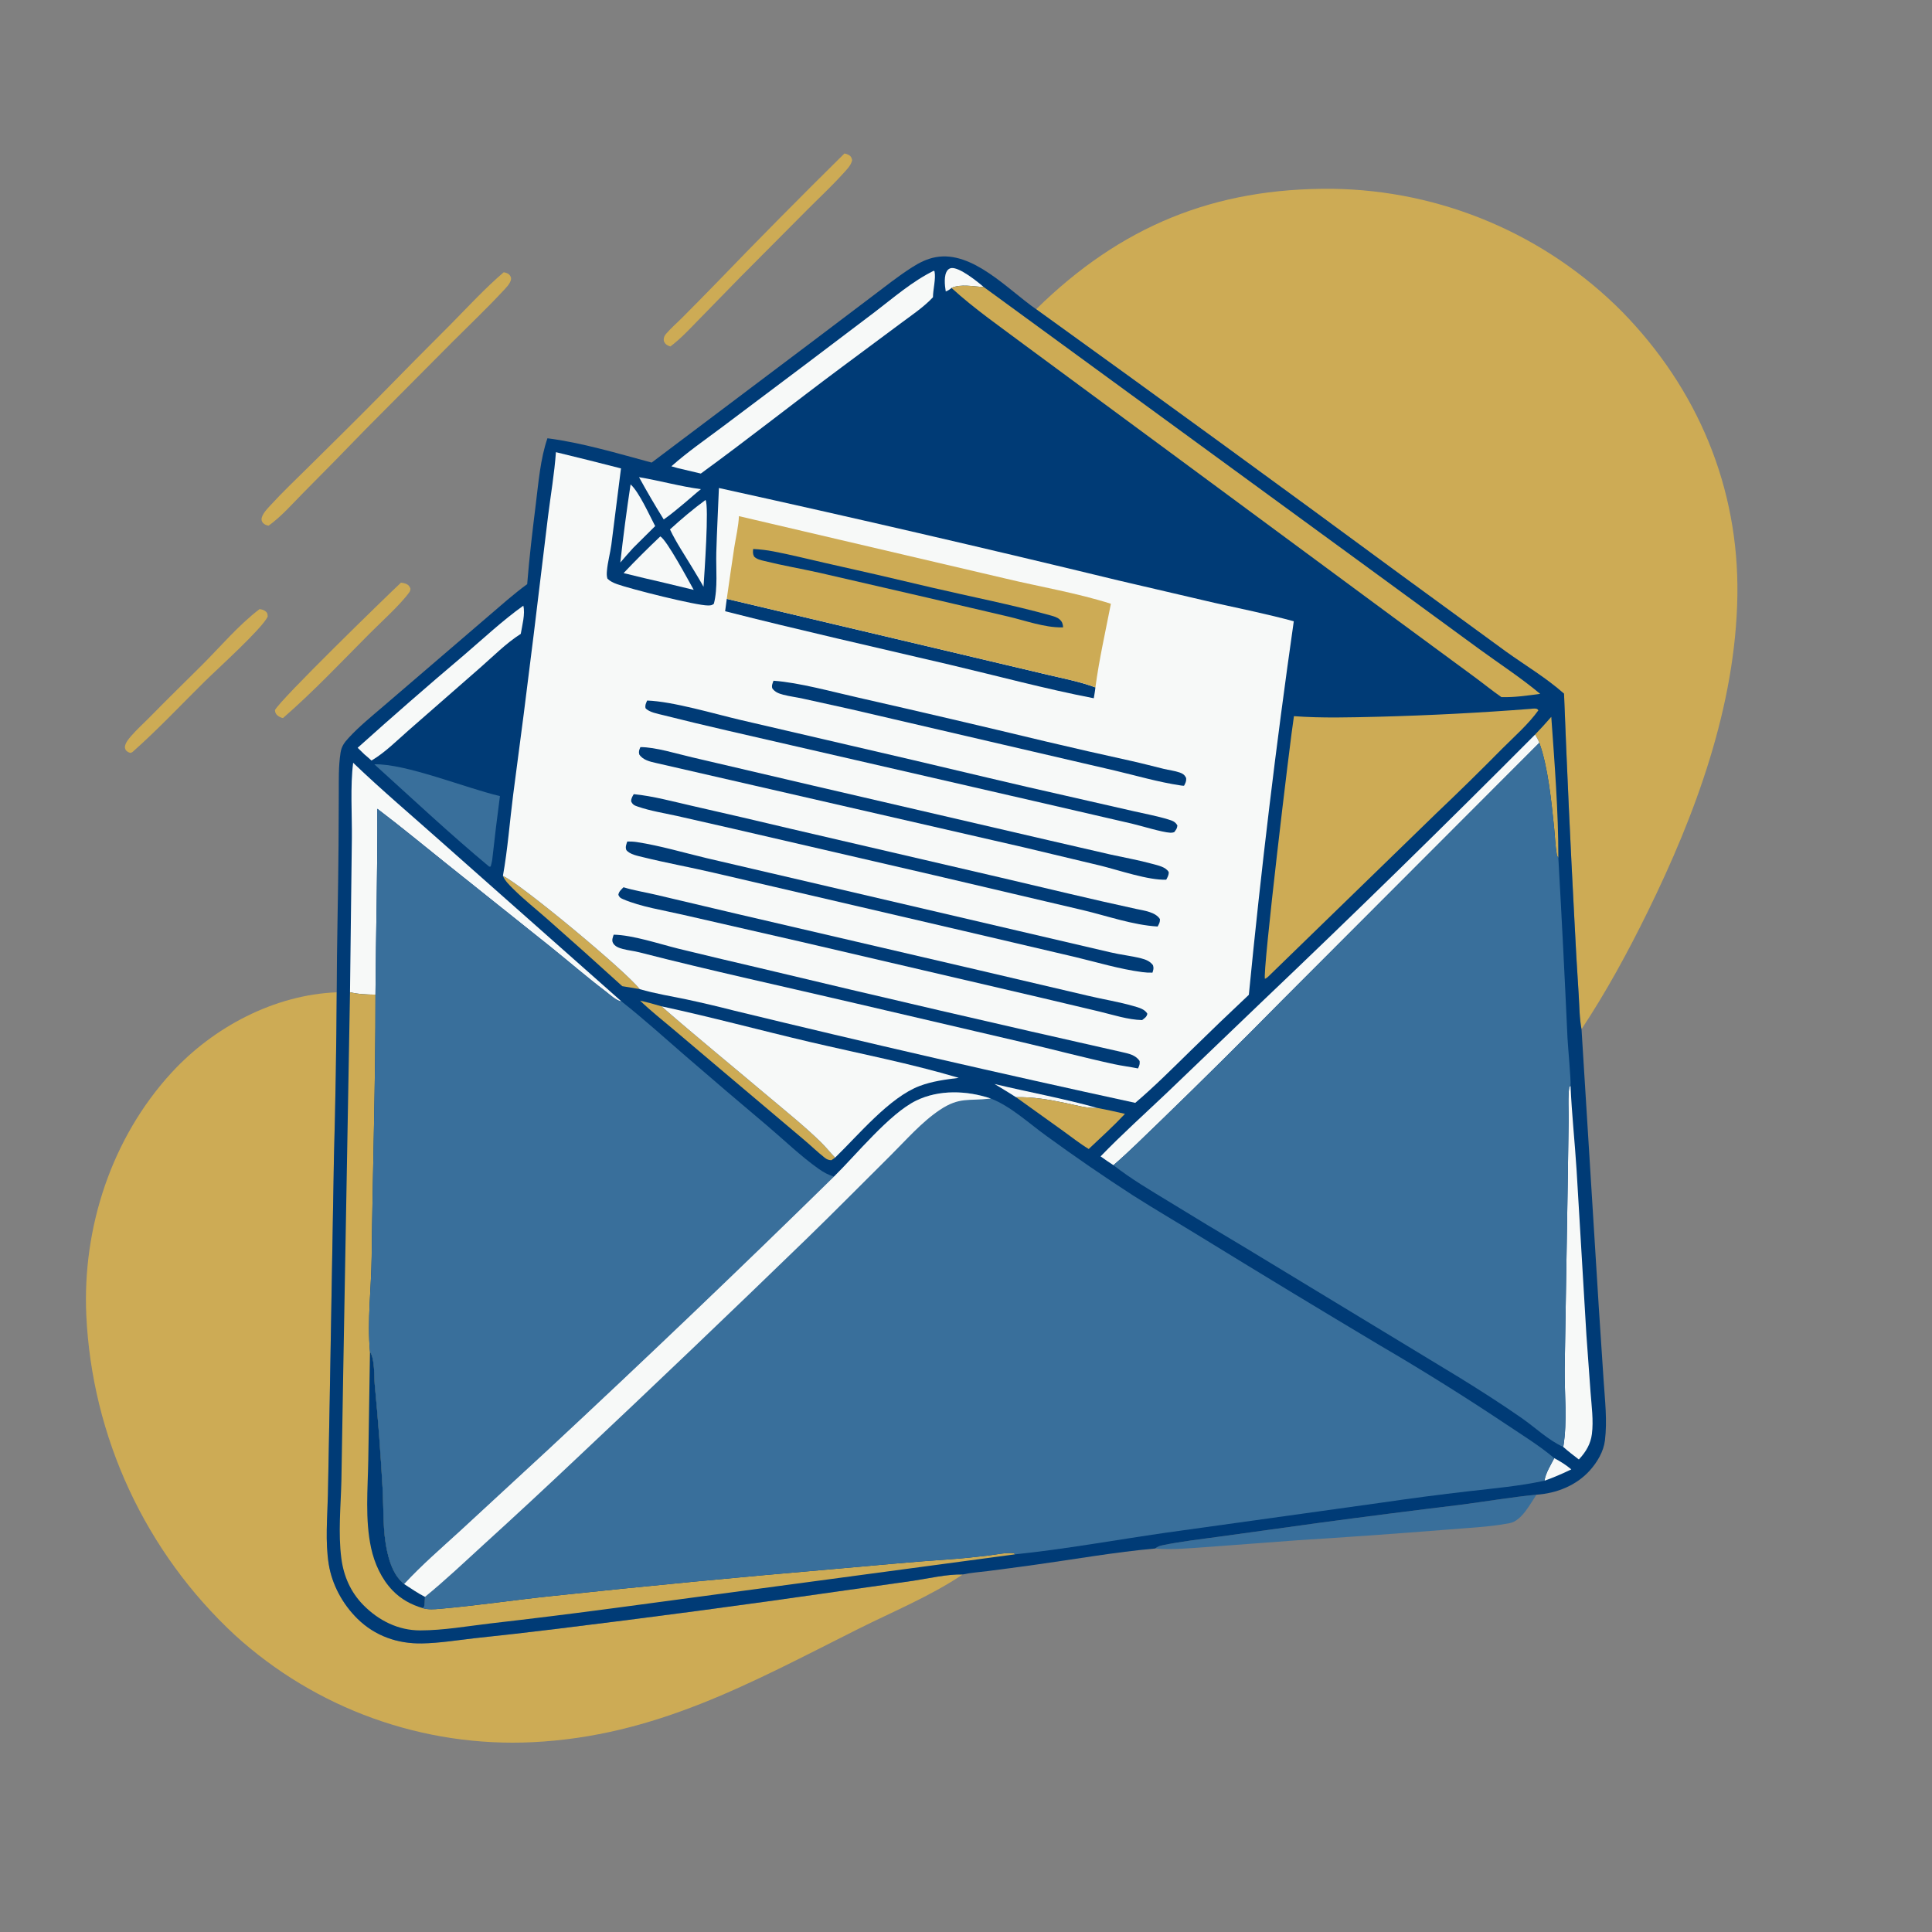 <svg xmlns="http://www.w3.org/2000/svg" xmlns:xlink="http://www.w3.org/1999/xlink" width="1024" height="1024"><rect width="100%" height="100%" fill="#808080" stroke="none"/><path fill="#CDAB55" d="M212.53 308.817C213.481 308.961 214.595 309.127 215.468 309.558C216.685 310.159 217.063 310.81 217.551 312.017C217.496 312.765 217.371 313.315 216.926 313.937C212.309 320.399 201.75 329.929 195.778 335.932C180.837 350.95 165.975 366.705 149.99 380.59C148.996 380.409 147.859 379.879 147.085 379.217C146.071 378.349 145.875 377.664 145.725 376.392C148.203 371.132 203.952 316.874 212.53 308.817Z"></path><path fill="#CDAB55" d="M137.567 322.84C138.662 322.992 139.838 323.264 140.72 323.984C141.86 324.916 141.812 325.532 141.879 326.867C138.524 333.542 115.694 354.098 108.627 361.069C95.841 373.68 83.672 386.683 70.202 398.608L69.253 399.051C67.988 398.82 67.724 398.53 66.715 397.699C66.421 396.919 66.072 396.417 66.228 395.563C66.608 393.485 68.168 391.651 69.511 390.097C72.594 386.531 76.219 383.311 79.521 379.942C88.476 370.809 97.601 361.891 106.675 352.878C116.757 342.864 126.252 331.46 137.567 322.84Z"></path><path fill="#CDAB55" d="M447.588 81.336C448.402 81.504 449.165 81.738 449.899 82.148C451.104 82.823 451.352 83.639 451.655 84.89C451.128 87.673 448.524 90.171 446.657 92.23C440.753 98.742 434.213 104.819 428.006 111.051L392.249 147.005L370.809 168.97C365.857 174.029 360.996 179.369 355.325 183.634C354.402 183.384 353.261 182.868 352.635 182.088C352.07 181.385 351.735 180.773 351.789 179.87C351.86 178.704 352.21 177.9 352.952 177.026C355.532 173.983 358.768 171.216 361.59 168.374Q370.721 159.217 379.731 149.941Q413.233 115.217 447.588 81.336Z"></path><path fill="#CDAB55" d="M266.978 144.31C268.047 144.48 269.468 144.9 270.154 145.845C270.62 146.487 270.973 147.159 270.86 147.965C270.518 150.395 267.848 152.915 266.206 154.676C257.751 163.741 248.74 172.293 239.977 181.056L193.92 227.379Q177.488 244.382 160.806 261.14C154.951 267.036 149.121 273.803 142.362 278.622C141.307 278.444 140.249 278.059 139.485 277.264C139.003 276.764 138.607 275.986 138.62 275.282C138.67 272.581 141.847 269.468 143.601 267.551C149.943 260.618 156.848 254.102 163.521 247.487C175.938 235.176 188.434 222.934 200.699 210.471Q219.86 190.884 239.249 171.523C248.325 162.315 257.142 152.72 266.978 144.31Z"></path><path fill="#396F9B" d="M612.204 820.745C613.428 819.894 614.367 819.4 615.831 819.091C626.072 816.934 636.668 815.808 647.034 814.354L698.06 807.293Q736.013 802.183 774.031 797.582C787.452 795.853 800.883 793.525 814.345 792.223C810.913 797.277 806.498 806.076 800.18 807.296C789.145 809.426 777.269 809.842 766.063 810.806Q726.911 813.927 687.712 816.371L640.557 819.894C631.333 820.513 621.432 821.555 612.204 820.745Z"></path><path fill="#CDAB55" d="M510.265 834.496C492.961 846.108 473.222 854.177 454.646 863.496C397.819 892.004 347.549 920.231 282.239 923.397Q279.552 923.526 276.864 923.588Q274.175 923.651 271.485 923.648Q268.796 923.644 266.107 923.574Q263.418 923.505 260.732 923.369Q258.046 923.233 255.364 923.032Q252.682 922.83 250.006 922.562Q247.329 922.295 244.66 921.961Q241.992 921.628 239.332 921.229Q236.672 920.83 234.023 920.366Q231.373 919.902 228.736 919.372Q226.099 918.843 223.476 918.249Q220.853 917.655 218.245 916.997Q215.637 916.339 213.046 915.617Q210.456 914.895 207.883 914.109Q205.311 913.323 202.759 912.475Q200.207 911.626 197.676 910.715Q195.146 909.804 192.638 908.83Q190.131 907.857 187.648 906.823Q185.165 905.788 182.709 904.693Q180.252 903.598 177.824 902.442Q175.395 901.287 172.995 900.073Q170.595 898.858 168.226 897.584Q165.857 896.311 163.52 894.98Q161.183 893.649 158.88 892.26Q156.576 890.872 154.307 889.428Q152.038 887.983 149.806 886.483Q147.573 884.983 145.378 883.429Q143.183 881.875 141.027 880.267Q138.871 878.659 136.755 876.999Q134.639 875.338 132.565 873.627Q130.49 871.915 128.459 870.152Q126.427 868.39 124.439 866.578Q122.245 864.541 120.1 862.451Q117.956 860.361 115.863 858.22Q113.769 856.079 111.729 853.888Q109.688 851.696 107.701 849.456Q105.714 847.216 103.782 844.929Q101.85 842.641 99.974 840.307Q98.098 837.974 96.279 835.595Q94.46 833.217 92.699 830.795Q90.939 828.373 89.237 825.909Q87.535 823.446 85.894 820.941Q84.253 818.437 82.672 815.894Q81.092 813.35 79.574 810.769Q78.056 808.188 76.601 805.572Q75.146 802.955 73.755 800.303Q72.363 797.652 71.037 794.967Q69.71 792.283 68.449 789.567Q67.188 786.852 65.993 784.106Q64.798 781.361 63.67 778.587Q62.542 775.813 61.481 773.013Q60.42 770.213 59.428 767.388Q58.436 764.563 57.512 761.715Q56.589 758.866 55.734 755.997Q54.88 753.127 54.095 750.237Q53.311 747.347 52.596 744.44Q51.882 741.532 51.239 738.607Q50.595 735.683 50.022 732.744Q49.45 729.805 48.949 726.853Q48.447 723.901 48.018 720.938Q47.589 717.974 47.231 715.002Q46.873 712.029 46.588 709.048Q46.303 706.067 46.09 703.081Q45.877 700.094 45.736 697.103C43.641 650.427 59.228 602.992 91.006 568.441C113.178 544.335 145.459 527.251 178.464 525.941Q178.214 569.624 176.998 613.291L174.764 741.451L173.805 792.142C173.529 804.283 172.312 817.033 174.245 829.077C175.988 839.929 181.636 850.262 189.451 857.95C198.748 867.096 210.681 871.259 223.6 871.044C232.874 870.889 242.369 869.333 251.591 868.285Q273.288 866.003 294.943 863.348Q369.668 854.239 444.173 843.476L483.805 837.878C492.303 836.601 501.701 834.332 510.265 834.496Z"></path><path fill="#CDAB55" d="M549.177 163.887C593.806 120.041 643.392 99.501 706.276 100.073Q708.947 100.109 711.616 100.209Q714.286 100.31 716.952 100.475Q719.618 100.64 722.279 100.87Q724.941 101.099 727.596 101.394Q730.251 101.688 732.898 102.046Q735.545 102.405 738.183 102.827Q740.82 103.25 743.447 103.736Q746.074 104.222 748.688 104.772Q751.302 105.322 753.902 105.935Q756.502 106.548 759.086 107.224Q761.67 107.9 764.237 108.638Q766.805 109.377 769.353 110.177Q771.902 110.978 774.43 111.839Q776.959 112.701 779.465 113.624Q781.972 114.547 784.456 115.531Q786.939 116.514 789.398 117.558Q791.858 118.601 794.291 119.704Q796.724 120.806 799.129 121.968Q801.535 123.129 803.912 124.348Q806.288 125.568 808.635 126.844Q810.981 128.121 813.296 129.454Q815.611 130.787 817.893 132.176Q820.175 133.565 822.422 135.008Q824.67 136.452 826.882 137.95Q829.094 139.448 831.268 140.998Q833.443 142.549 835.58 144.153Q837.717 145.756 839.814 147.41Q841.911 149.065 843.968 150.77Q846.024 152.475 848.039 154.229Q850.053 155.983 852.025 157.786Q853.996 159.588 855.923 161.438Q857.85 163.288 859.732 165.184C899.701 206.032 921.725 258.273 920.847 315.669C919.952 374.115 898.749 431.495 873.261 483.348C862.656 504.925 851.491 525.441 838.239 545.513C837.096 539.757 837.146 533.26 836.747 527.385Q835.418 507.139 834.433 486.874Q831.264 427.288 828.964 367.661C819.621 359.353 808.382 352.66 798.215 345.369L742.225 304.486Q646.085 233.66 549.177 163.887Z"></path><path fill="#003B76" d="M345.385 245.18L431.683 180.196L462.18 157.135C469.12 151.897 476.033 146.39 483.358 141.706C487.275 139.202 491.364 137.136 495.985 136.3C515.552 132.758 534.276 153.573 549.177 163.887Q646.085 233.66 742.225 304.486L798.215 345.369C808.382 352.66 819.621 359.353 828.964 367.661Q831.264 427.288 834.433 486.874Q835.418 507.139 836.747 527.385C837.146 533.26 837.096 539.757 838.239 545.513L847.402 693.029L849.956 731.696C850.654 742.221 851.933 753.018 850.641 763.528C849.923 769.369 846.567 774.984 842.679 779.334C835.5 787.365 824.948 791.526 814.345 792.223C800.883 793.525 787.452 795.853 774.031 797.582Q736.013 802.183 698.06 807.293L647.034 814.354C636.668 815.808 626.072 816.934 615.831 819.091C614.367 819.4 613.428 819.894 612.204 820.745C590.806 822.653 569.603 826.457 548.329 829.396Q535.909 831.13 523.469 832.707C519.133 833.26 514.523 833.549 510.265 834.496C501.701 834.332 492.303 836.601 483.805 837.878L444.173 843.476Q369.668 854.239 294.943 863.348Q273.288 866.003 251.591 868.285C242.369 869.333 232.874 870.889 223.6 871.044C210.681 871.259 198.748 867.096 189.451 857.95C181.636 850.262 175.988 839.929 174.245 829.077C172.312 817.033 173.529 804.283 173.805 792.142L174.764 741.451L176.998 613.291Q178.214 569.624 178.464 525.941C178.515 500.013 179.262 474.101 179.431 448.176L179.559 420.932C179.583 413.654 179.378 406.23 180.485 399.015C181.026 395.489 182.495 393.581 184.872 391.001C190.436 384.961 197.042 379.617 203.266 374.275L228.346 352.759L258.868 326.556C265.595 320.804 272.27 314.821 279.423 309.606C280.526 295.497 282.233 281.316 283.978 267.271C285.398 255.841 286.391 243.231 290.151 232.295C308.307 234.597 327.659 240.406 345.385 245.18Z"></path><path fill="#F7F9F8" d="M823.786 772.856C827.028 774.556 830.017 776.428 832.818 778.805C828.135 781.079 823.522 783.076 818.606 784.812C819.174 780.771 821.934 776.485 823.786 772.856Z"></path><path fill="#F7F9F8" d="M527.108 574.536C545.256 578.888 563.653 582.193 581.624 587.232C576.244 587.567 570.136 585.731 564.886 584.649C555.994 582.817 547.642 581.308 538.514 581.537Q532.856 577.964 527.108 574.536Z"></path><path fill="#F7F9F8" d="M504.309 152.621C503.274 153.472 502.557 154.011 501.273 154.474C500.76 151.429 500.093 145.766 502.236 143.201C502.745 142.592 503.439 142.193 504.212 142.088C508.506 141.505 518.117 149.301 521.422 152.142C516.327 151.887 508.972 150.34 504.309 152.621Z"></path><path fill="#CDAB55" d="M822.209 379.944C823.972 404.763 825.969 429.737 825.952 454.64C825.486 454.039 825.238 453.563 825.111 452.806C824.318 448.07 824.171 443.101 823.677 438.318C822.301 424.984 820.446 406.191 815.864 393.707C815.291 392.119 814.501 390.784 813.626 389.345Q818.046 384.762 822.209 379.944Z"></path><path fill="#F7F9F8" d="M338.698 252.914C349.687 254.749 360.385 257.788 371.475 259.271C368.649 261.534 365.949 264.003 363.166 266.326C359.443 269.388 355.772 272.59 351.793 275.315Q344.941 264.293 338.698 252.914Z"></path><path fill="#F7F9F8" d="M334.219 256.744C338.719 260.73 344.258 273.175 347.254 278.838L335.644 290.36C333.281 292.88 331.053 295.554 328.778 298.155Q331.093 277.396 334.219 256.744Z"></path><path fill="#CDAB55" d="M266.56 464.219C276.466 468.795 331.993 514.942 339.048 524.26Q334.446 523.413 329.821 522.702Q310.186 504.83 290.263 487.278C284.162 481.881 277.638 476.767 271.891 471.005C269.882 468.991 267.662 466.88 266.56 464.219Z"></path><path fill="#F7F9F8" d="M373.937 265.002C375.896 267.994 373.278 304.943 372.882 311.015C370.995 307.546 368.89 304.18 366.863 300.791C362.908 294.191 358.386 287.546 355.106 280.602C360.954 275.248 367.53 269.672 373.937 265.002Z"></path><path fill="#F7F9F8" d="M349.978 284.314C353.406 286.163 365.02 307.9 367.686 312.643Q359.909 310.728 352.111 308.897Q341.285 306.434 330.511 303.752Q339.977 293.766 349.978 284.314Z"></path><path fill="#CDAB55" d="M339.242 530.344C343.071 531.231 346.83 532.239 350.596 533.365C369.243 549.614 388.432 565.256 407.33 581.215C416.644 589.081 426.314 596.785 435.036 605.305C437.728 607.935 440.043 610.851 442.632 613.558C441.996 614.052 441.353 614.485 440.68 614.927C439.274 614.897 438.307 614.547 437.206 613.686C433.237 610.584 429.49 606.899 425.596 603.657L384.755 569.152L357.065 545.714C351.079 540.669 344.881 535.773 339.242 530.344Z"></path><path fill="#CDAB55" d="M538.514 581.537C547.642 581.308 555.994 582.817 564.886 584.649C570.136 585.731 576.244 587.567 581.624 587.232Q588.974 588.648 596.26 590.366C590.152 596.865 583.536 602.875 577.046 608.987C572.361 606.174 567.905 602.599 563.45 599.416L538.514 581.537Z"></path><path fill="#F7F9F8" d="M277.368 321.036C278.465 325.361 276.739 331.557 276.015 335.968C268.272 340.885 261.355 347.911 254.452 353.941L216.459 387.173C210.295 392.574 203.977 398.951 196.898 403.103C195.693 401.977 194.42 400.923 193.167 399.852L189.562 396.345Q217.353 371.384 245.874 347.261C256.136 338.483 266.37 328.876 277.368 321.036Z"></path><path fill="#396F9B" d="M198.415 405.098C214.958 404.644 246.882 417.698 264.98 421.949Q262.733 438.899 260.868 455.895C260.662 457.055 260.389 458.146 260.052 459.276L259.295 459.343C238.373 441.945 218.583 423.339 198.415 405.098Z"></path><path fill="#F7F9F8" d="M828.563 766.903C830.841 752.852 829.162 739.404 829.313 725.337L830.892 629.152L831.398 593.926C831.48 588.082 830.953 581.752 831.76 575.997L832.42 575.576C833.075 590.456 834.693 605.381 835.629 620.263L840.837 707.719L843.016 737.808C843.545 745.032 844.667 752.938 843.73 760.13C843.061 765.263 840.676 769.327 837.231 773.102L836.817 773.548C834.038 771.383 831.171 769.272 828.563 766.903Z"></path><path fill="#F7F9F8" d="M813.626 389.345C814.501 390.784 815.291 392.119 815.864 393.707L680.102 529.647Q647.908 562.32 614.959 594.232C606.759 602.07 598.753 610.173 590.153 617.573C587.822 616.105 585.586 614.493 583.332 612.91C594.593 601.256 606.877 590.231 618.64 579.055L668.379 531.374Q741.985 461.364 813.626 389.345Z"></path><path fill="#F7F9F8" d="M494.938 143.486L495.323 143.853C496.11 147.744 494.503 153.4 494.488 157.555C489.482 162.928 482.769 167.339 476.89 171.754L446.069 194.663C421.065 213.241 396.615 232.673 371.446 250.998Q365.3 249.502 359.136 248.087L355.85 247.151C364.359 239.57 373.929 232.974 383.043 226.137L427.737 192.546L463.678 165.353C473.837 157.598 483.409 149.201 494.938 143.486Z"></path><path fill="#F7F9F8" d="M187.182 404.287C202.345 418.827 218.564 432.511 234.251 446.501L329.368 530.744C326.899 530.661 322.914 526.905 320.929 525.4C311.121 517.968 301.802 509.878 292.216 502.163L236.564 457.717C224.414 448.008 212.394 438.049 199.993 428.671C200.165 461.484 199.21 494.352 199.009 527.175C194.413 527.123 189.998 526.972 185.512 525.891L186.496 444.313C186.622 431.759 185.591 416.577 187.182 404.287Z"></path><path fill="#F7F9F8" d="M350.596 533.365C376.983 539.036 403.155 546.144 429.446 552.304C455.635 558.44 482.404 563.615 508.167 571.281C501.1 572.176 494.092 573.064 487.384 575.604C471.401 581.658 455.021 601.571 442.632 613.558C440.043 610.851 437.728 607.935 435.036 605.305C426.314 596.785 416.644 589.081 407.33 581.215C388.432 565.256 369.243 549.614 350.596 533.365Z"></path><path fill="#CDAB55" d="M504.309 152.621C508.972 150.34 516.327 151.887 521.422 152.142L725.532 301.217L784.106 344.068C794.845 351.892 806.14 359.235 816.328 367.762C809.541 368.654 802.62 369.705 795.761 369.472C790.781 366.014 786.075 362.148 781.178 358.566L738.185 326.928L619.991 239.625L543.804 183.406C530.575 173.48 516.529 163.793 504.309 152.621Z"></path><path fill="#CDAB55" d="M185.512 525.891C189.998 526.972 194.413 527.123 199.009 527.175C199.079 573.516 197.526 619.854 196.992 666.193C196.799 682.91 194.588 699.766 196.099 716.465C198.724 720.382 198.211 729.09 198.621 733.832Q201.248 761.122 202.759 788.496C203.438 799.825 202.74 811.472 205.285 822.606C206.735 828.951 208.982 835.342 214.215 839.554C217.835 841.873 221.437 844.415 225.272 846.362C225.199 848.217 225.115 849.986 224.759 851.811L224.113 852.358C226.998 853.224 230.27 852.961 233.24 852.7C253.12 850.953 272.992 847.956 292.863 845.89Q367.225 837.975 441.738 831.631C462.273 829.859 482.765 827.828 503.326 826.464C510.23 826.007 517.083 825.249 523.952 824.438C528.181 823.939 533.298 822.752 537.511 823.215L537.895 823.847L326.444 852.2Q293.136 856.655 259.749 860.469C247.548 861.917 235.057 864.122 222.764 864.147C211.11 864.171 200.71 858.957 192.586 850.717C185.86 843.895 182.168 835.45 180.932 826.027C179.164 812.547 180.626 798.308 180.952 784.749L181.873 729.881L185.512 525.891Z"></path><path fill="#003B76" d="M196.099 716.465C198.724 720.382 198.211 729.09 198.621 733.832Q201.248 761.122 202.759 788.496C203.438 799.825 202.74 811.472 205.285 822.606C206.735 828.951 208.982 835.342 214.215 839.554C217.835 841.873 221.437 844.415 225.272 846.362C225.199 848.217 225.115 849.986 224.759 851.811L224.113 852.358C217.929 850.532 212.543 847.636 208.04 842.948C202.185 836.852 198.477 828.689 196.696 820.494C193.409 805.37 194.951 789.157 195.196 773.773L196.099 716.465Z"></path><path fill="#CDAB55" d="M811.278 375.716C811.983 375.643 812.799 375.497 813.503 375.552C814.575 375.637 814.743 375.643 815.368 376.486C810.101 383.82 802.683 390.329 796.274 396.729Q778.99 414.244 761.145 431.188L672.133 517.675C671.534 518.218 671.146 518.46 670.442 518.818C669.042 516.031 683.749 392.469 685.814 379.585C700.806 380.689 715.801 380.234 730.812 379.882Q771.098 378.827 811.278 375.716Z"></path><path fill="#396F9B" d="M815.864 393.707C820.446 406.191 822.301 424.984 823.677 438.318C824.171 443.101 824.318 448.07 825.111 452.806C825.238 453.563 825.486 454.039 825.952 454.64Q828.646 502.431 830.811 550.249C831.005 554.473 832.749 573.214 832.42 575.576L831.76 575.997C830.953 581.752 831.48 588.082 831.398 593.926L830.892 629.152L829.313 725.337C829.162 739.404 830.841 752.852 828.563 766.903C820.769 763.425 813.748 756.649 806.722 751.739C795.947 744.209 784.739 737.062 773.557 730.149L659.478 660.971Q639.661 649.219 620.033 637.156C609.863 630.957 599.548 624.931 590.153 617.573C598.753 610.173 606.759 602.07 614.959 594.232Q647.908 562.32 680.102 529.647L815.864 393.707Z"></path><path fill="#396F9B" d="M199.993 428.671C212.394 438.049 224.414 448.008 236.564 457.717L292.216 502.163C301.802 509.878 311.121 517.968 320.929 525.4C322.914 526.905 326.899 530.661 329.368 530.744C341.183 540.058 352.184 550.041 363.55 559.881Q385.025 578.459 406.752 596.745C415.676 604.323 424.257 612.666 433.803 619.441C436.425 621.302 438.937 622.726 442.062 623.597Q367.246 696.96 290.531 768.335L244.059 811.242C233.872 820.572 223.616 829.383 214.215 839.554C208.982 835.342 206.735 828.951 205.285 822.606C202.74 811.472 203.438 799.825 202.759 788.496Q201.248 761.122 198.621 733.832C198.211 729.09 198.724 720.382 196.099 716.465C194.588 699.766 196.799 682.91 196.992 666.193C197.526 619.854 199.079 573.516 199.009 527.175C199.21 494.352 200.165 461.484 199.993 428.671Z"></path><path fill="#396F9B" d="M442.062 623.597C453.863 612.029 471.398 590.305 485.553 583.372C497.745 577.4 512.553 577.989 525.147 582.239C535.769 586.333 545.578 595.583 554.829 602.208Q577.19 618.501 600.415 633.537C612.295 641.073 624.473 648.208 636.464 655.575Q683.889 684.727 731.69 713.259Q765.698 733.144 798.46 755.022C806.997 760.753 815.93 766.202 823.786 772.856C821.934 776.485 819.174 780.771 818.606 784.812C805.335 787.672 791.991 788.838 778.521 790.381Q755.569 793.021 732.708 796.366L617.735 812.398C591.183 816.217 564.566 821.091 537.895 823.847L537.511 823.215C533.298 822.752 528.181 823.939 523.952 824.438C517.083 825.249 510.23 826.007 503.326 826.464C482.765 827.828 462.273 829.859 441.738 831.631Q367.225 837.974 292.863 845.89C272.992 847.956 253.12 850.953 233.24 852.7C230.27 852.961 226.998 853.224 224.113 852.358L224.759 851.811C225.115 849.986 225.199 848.217 225.272 846.362C221.437 844.415 217.835 841.873 214.215 839.554C223.616 829.383 233.872 820.572 244.059 811.242L290.531 768.335Q367.246 696.96 442.062 623.597Z"></path><path fill="#F7F9F8" d="M442.062 623.597C453.863 612.029 471.398 590.305 485.553 583.372C497.745 577.4 512.553 577.989 525.147 582.239C525.004 582.257 524.86 582.278 524.717 582.295C513.405 583.629 508.568 581.303 498.147 588.26C488.466 594.723 480.121 604.375 471.854 612.572C457.06 627.24 442.429 642.099 427.479 656.606Q367.054 715.187 305.744 772.843Q281.338 795.926 256.487 818.528C246.188 827.943 236.076 837.522 225.272 846.362C221.437 844.415 217.835 841.873 214.215 839.554C223.616 829.383 233.872 820.572 244.059 811.242L290.531 768.335Q367.246 696.96 442.062 623.597Z"></path><path fill="#F7F9F8" d="M294.652 239.657Q311.926 243.832 329.134 248.267L324.033 288.661C323.406 293.3 322.073 297.956 321.681 302.604C321.558 304.065 321.523 305.276 321.941 306.685C323.453 308.177 325.075 308.887 327.06 309.609C334.159 312.19 369.125 320.998 375.287 320.911C376.59 320.893 377.343 320.878 378.366 320.005C380.532 311.677 379.418 301.543 379.655 292.923C379.969 281.498 380.602 270.078 381.041 258.656Q487.128 282.006 592.69 307.623L643.494 319.476C657.599 322.63 671.777 325.494 685.731 329.288Q671.603 428.012 661.912 527.271Q646.42 541.824 631.243 556.706C621.603 566.127 611.985 575.808 601.71 584.537Q495.049 561.387 388.989 535.625Q376.546 532.431 363.985 529.735C355.611 527.996 347.28 526.653 339.048 524.26C331.993 514.942 276.466 468.795 266.56 464.219C269.116 450.058 270.167 435.365 272.011 421.062Q277.69 378.581 282.907 336.04L290.478 273.566C291.88 262.352 293.856 250.916 294.652 239.657Z"></path><path fill="#003B76" d="M385.206 317.418L516.698 348.505L555.315 357.647C563.679 359.635 572.537 361.304 580.587 364.344C580.422 366.252 580.016 368.196 579.727 370.093C554.12 365.15 528.671 358.252 503.273 352.28C463.589 342.95 423.846 334.032 384.337 323.967L385.206 317.418Z"></path><path fill="#003B76" d="M409.971 360.8C423.652 361.756 441.575 366.792 455.328 369.853Q504.555 381.035 553.637 392.838Q576.569 398.268 599.588 403.315C605.337 404.599 610.979 406.085 616.686 407.484C619.528 408.181 622.51 408.492 625.281 409.453C626.95 410.032 627.909 410.723 628.688 412.361C628.848 414.087 628.331 414.997 627.563 416.468C626.898 416.483 626.295 416.378 625.636 416.28C613.916 414.534 602.277 411.101 590.748 408.386L531.439 394.609L450.594 375.817L425.593 370.3C422.132 369.528 418.553 369.118 415.127 368.212C412.764 367.586 410.847 366.891 409.357 364.885C408.847 363.402 409.476 362.201 409.971 360.8Z"></path><path fill="#003B76" d="M325.263 495.398C335.382 495.589 349.349 500.276 359.375 502.771Q380.604 507.953 401.889 512.894Q498.129 535.925 594.674 557.632C598.156 558.429 601.997 559.161 604.026 562.385C604.203 564.165 603.865 564.688 603.174 566.297C598.94 565.444 594.656 564.935 590.424 564.014C574.294 560.508 558.246 556.227 542.158 552.474L453.422 531.768C415.23 522.826 376.819 514.507 338.835 504.745C335.959 504.006 332.97 503.734 330.105 502.976C328.115 502.45 325.773 501.644 324.826 499.636C324.166 498.238 324.819 496.762 325.263 495.398Z"></path><path fill="#003B76" d="M332.466 446.015C334.187 445.995 335.881 446.063 337.583 446.325C349.993 448.233 362.468 451.972 374.693 454.875L439.428 469.964L588.655 504.78C593.962 506.046 599.453 506.592 604.75 507.923C607.25 508.552 609.55 509.46 611.107 511.579C611.597 513.184 611.327 514.001 610.825 515.519C608.996 515.58 607.219 515.472 605.409 515.234C593.443 513.662 581.408 510.006 569.653 507.193L511.283 493.535L378.161 462.548C365.752 459.645 353.146 457.379 340.795 454.323C338.039 453.641 333.746 452.86 331.966 450.536C331.336 448.882 331.95 447.607 332.466 446.015Z"></path><path fill="#003B76" d="M330.464 470.27C336.043 471.993 342.102 472.911 347.802 474.277L390.359 484.321L518.917 514.238L576.742 527.787C584.767 529.702 592.997 530.969 600.927 533.276C603.465 534.014 606.775 534.837 608.125 537.302C607.74 539.074 606.748 539.558 605.345 540.665C597.796 540.483 589.939 537.873 582.615 536.114L550.99 528.62L424.702 499.199L361.738 484.793C351.793 482.485 339.501 480.604 330.25 476.585C328.85 475.977 328.333 475.681 327.74 474.276C327.984 472.514 329.286 471.494 330.464 470.27Z"></path><path fill="#003B76" d="M339.418 395.989C347.389 395.934 359.034 399.624 366.942 401.418L431.135 416.437L556.165 445.442L588.811 452.966C596.134 454.584 603.581 455.887 610.811 457.88C613.716 458.681 617.887 459.478 619.444 462.205C619.521 463.818 618.849 464.875 618.124 466.252C608.761 466.66 592.931 461.181 583.26 458.805L542.282 449.029L347.791 404.419C344.531 403.698 340.73 402.841 338.818 399.864C338.408 398.256 338.806 397.439 339.418 395.989Z"></path><path fill="#003B76" d="M342.998 371.302C356.659 371.76 378.73 378.382 392.661 381.632L483.522 402.751C510.421 409.038 537.28 415.595 564.24 421.604L600.671 429.911C606.811 431.332 613.268 432.48 619.277 434.346C621.396 435.004 622.958 435.48 624.046 437.548C623.86 439.247 623.341 439.716 622.352 441.074C621.622 441.288 621.057 441.404 620.269 441.364C615.941 441.139 604.731 437.672 599.995 436.564L547.162 424.364L419.299 394.988C396.688 389.749 373.979 384.736 351.482 379.032C348.748 378.338 343.996 377.535 342.134 375.339C341.83 373.614 342.351 372.903 342.998 371.302Z"></path><path fill="#003B76" d="M335.895 420.918C346.231 421.944 356.482 424.778 366.6 427.07Q393.269 433.12 419.873 439.453L530.037 465.053C554.102 470.669 578.101 476.541 602.254 481.767C606.376 482.659 612.359 483.337 614.794 487.128C614.835 488.94 614.399 489.496 613.572 491.073C600.522 490.323 586.711 485.422 573.979 482.397L495.754 464.032L388.607 439.248L358.693 432.439C351.882 430.946 344.756 429.817 338.154 427.557C336.239 426.901 335.417 426.602 334.522 424.767C334.487 423.197 335.145 422.23 335.895 420.918Z"></path><path fill="#CDAB55" d="M391.647 273.563L532.493 306.534C551.102 311.001 570.586 314.223 588.793 320.007C585.914 334.824 582.595 349.359 580.587 364.344C572.537 361.304 563.679 359.635 555.315 357.647L516.698 348.505L385.206 317.418Q387.133 303.697 389.204 289.997C390.046 284.63 391.427 278.96 391.647 273.563Z"></path><path fill="#003B76" d="M399.197 290.977Q404.668 291.238 410.046 292.274C419.006 293.982 427.906 296.239 436.803 298.253Q465.173 304.569 493.443 311.323C514.486 316.261 536.091 320.424 556.899 326.208C558.492 326.651 560.279 327.139 561.552 328.24C563.015 329.505 563.317 330.624 563.482 332.494C563.265 332.502 563.049 332.513 562.833 332.517C553.828 332.704 543.297 328.887 534.539 326.828L492.028 316.891L434.495 303.618C424.723 301.44 414.846 299.752 405.127 297.336C403.112 296.835 401.267 296.493 399.712 295.024C398.914 293.55 399.046 292.571 399.197 290.977Z"></path></svg>